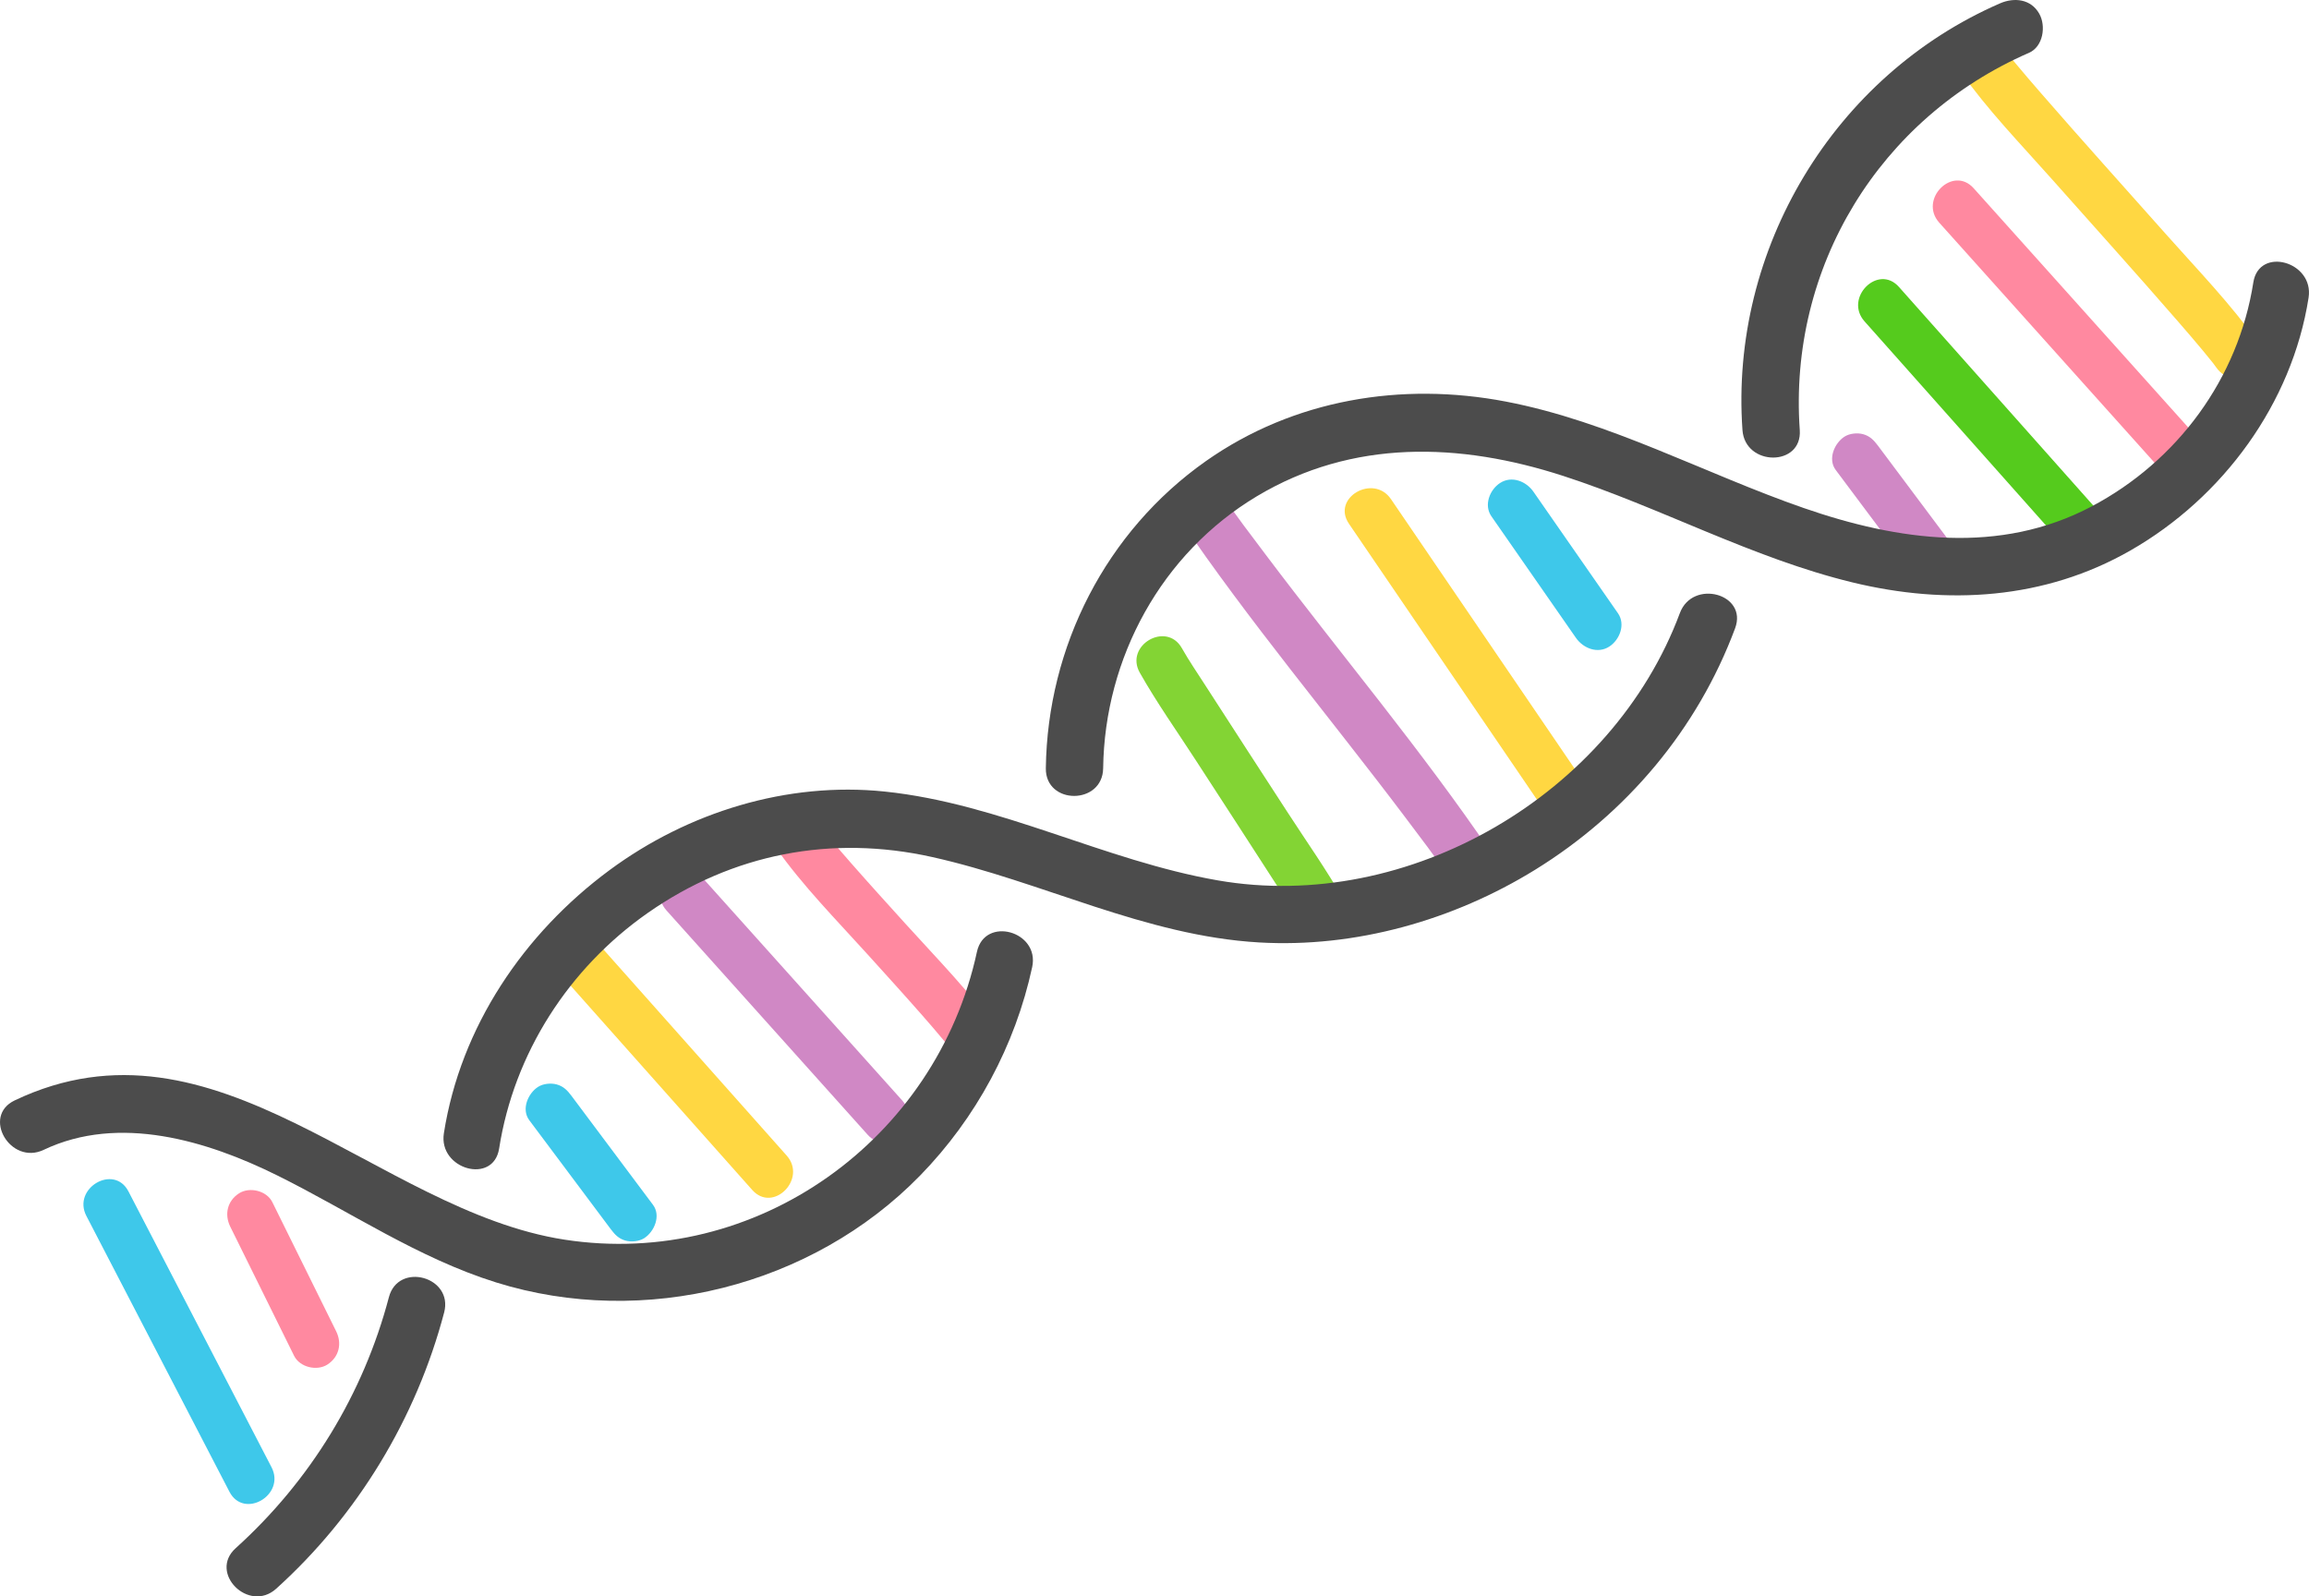 <?xml version="1.0" encoding="utf-8"?>
<!-- Generator: Adobe Illustrator 24.2.1, SVG Export Plug-In . SVG Version: 6.00 Build 0)  -->
<svg version="1.1" id="レイヤー_1" xmlns="http://www.w3.org/2000/svg" xmlns:xlink="http://www.w3.org/1999/xlink" x="0px"
	 y="0px" viewBox="0 0 106.052 73.321" style="enable-background:new 0 0 106.052 73.321;" xml:space="preserve">
<style type="text/css">
	.st0{fill:#3EC8EA;}
	.st1{fill:#FF89A0;}
	.st2{fill:#83D434;}
	.st3{fill:#D088C5;}
	.st4{fill:#FFD742;}
	.st5{fill:#55CB1D;}
	.st6{fill:#4C4C4C;}
</style>
<g>
	<path class="st0" d="M3.968,55.848c2.19,4.223,4.381,8.445,6.571,12.668
		c0.663,1.278,2.594,0.148,1.931-1.129c-2.19-4.223-4.381-8.445-6.571-12.668
		C5.237,53.442,3.306,54.571,3.968,55.848L3.968,55.848z"/>
	<path class="st1" d="M10.576,56.34c0.977,1.977,1.954,3.954,2.932,5.932
		c0.26,0.526,1.047,0.713,1.53,0.401c0.538-0.347,0.679-0.968,0.401-1.53
		c-0.977-1.977-1.954-3.954-2.932-5.932c-0.26-0.526-1.047-0.713-1.53-0.401
		C10.439,55.157,10.299,55.777,10.576,56.34L10.576,56.34z"/>
	<path class="st2" d="M52.351,30.897c0.782,1.383,1.713,2.696,2.576,4.028
		c1.263,1.948,2.531,3.893,3.787,5.846c0.363,0.565,0.746,1.124,1.077,1.708
		c0.708,1.253,2.641,0.127,1.931-1.129c-0.782-1.383-1.713-2.696-2.576-4.028
		c-1.263-1.948-2.531-3.893-3.787-5.846c-0.363-0.565-0.746-1.124-1.077-1.708
		C53.574,28.515,51.641,29.641,52.351,30.897L52.351,30.897z"/>
	<path class="st3" d="M54.19,23.854c3.199,4.714,6.906,9.11,10.333,13.659
		c0.696,0.923,1.401,1.843,2.05,2.8c0.804,1.184,2.742,0.066,1.931-1.129
		c-3.199-4.714-6.906-9.11-10.333-13.659c-0.696-0.923-1.401-1.843-2.05-2.8
		C55.318,21.541,53.379,22.659,54.19,23.854L54.19,23.854z"/>
	<path class="st4" d="M61.957,24.055c2.994,4.394,5.988,8.788,8.982,13.182
		c0.806,1.183,2.745,0.065,1.931-1.129c-2.994-4.394-5.988-8.788-8.982-13.182
		C63.083,21.744,61.144,22.861,61.957,24.055L61.957,24.055z"/>
	<path class="st0" d="M68.499,23.712c1.295,1.862,2.589,3.723,3.884,5.585
		c0.333,0.479,0.995,0.746,1.53,0.401c0.476-0.307,0.758-1.016,0.401-1.53
		c-1.295-1.862-2.589-3.723-3.884-5.585c-0.333-0.479-0.995-0.746-1.53-0.401
		C68.424,22.489,68.142,23.198,68.499,23.712L68.499,23.712z"/>
	<path class="st3" d="M84.314,21.586c1.038,1.387,2.075,2.774,3.113,4.162
		c0.213,0.284,0.425,0.568,0.638,0.853c0.181,0.242,0.365,0.43,0.668,0.514
		c0.268,0.074,0.624,0.04,0.862-0.113c0.462-0.298,0.776-1.029,0.401-1.53
		c-1.038-1.387-2.075-2.774-3.113-4.162c-0.213-0.284-0.425-0.568-0.638-0.853
		c-0.181-0.242-0.365-0.43-0.668-0.514c-0.268-0.074-0.624-0.04-0.862,0.113
		C84.254,20.354,83.94,21.085,84.314,21.586L84.314,21.586z"/>
	<g>
		<path class="st1" d="M86.428,13.97c2.03,2.283,6.887,7.746,8.917,10.029"/>
		<path class="st5" d="M85.638,14.761c2.972,3.343,5.945,6.686,8.917,10.029
			c0.958,1.078,2.535-0.509,1.581-1.581c-2.972-3.343-5.945-6.686-8.917-10.029
			C86.261,12.101,84.684,13.688,85.638,14.761L85.638,14.761z"/>
	</g>
	<path class="st1" d="M89.07,10.228c3.595,4.008,7.19,8.016,10.785,12.024
		c0.963,1.074,2.54-0.512,1.581-1.581c-3.595-4.008-7.19-8.016-10.785-12.024
		C89.689,7.573,88.111,9.159,89.07,10.228L89.07,10.228z"/>
	<g>
		<path class="st1" d="M91.006,2.713c1.295,1.862,10.461,11.742,11.756,13.604"/>
		<path class="st4" d="M90.04,3.278c1.248,1.774,2.799,3.367,4.235,4.986
			c1.924,2.168,3.867,4.319,5.767,6.508c0.385,0.443,0.768,0.888,1.143,1.339
			c0.151,0.181,0.298,0.364,0.446,0.548c0.166,0.206-0.117-0.16,0.026,0.033
			c0.047,0.063,0.093,0.126,0.139,0.19c0.822,1.168,2.762,0.052,1.931-1.129
			c-1.248-1.774-2.799-3.367-4.235-4.986c-1.924-2.168-3.867-4.319-5.767-6.508
			c-0.385-0.443-0.768-0.888-1.143-1.339c-0.151-0.181-0.298-0.364-0.446-0.548
			c-0.166-0.206,0.117,0.16-0.026-0.033c-0.047-0.063-0.093-0.126-0.139-0.19
			C91.15,0.981,89.21,2.097,90.04,3.278L90.04,3.278z"/>
	</g>
	<path class="st0" d="M24.31,51.451c1.038,1.387,2.075,2.774,3.113,4.162
		c0.213,0.284,0.425,0.568,0.638,0.853c0.181,0.242,0.365,0.43,0.668,0.514
		c0.268,0.074,0.624,0.04,0.862-0.113c0.462-0.298,0.776-1.029,0.401-1.53
		c-1.038-1.387-2.075-2.774-3.113-4.162c-0.213-0.284-0.425-0.568-0.638-0.853
		c-0.181-0.242-0.365-0.43-0.668-0.514c-0.268-0.074-0.624-0.04-0.862,0.113
		C24.249,50.219,23.935,50.95,24.31,51.451L24.31,51.451z"/>
	<path class="st4" d="M25.633,44.625c2.972,3.343,5.945,6.686,8.917,10.029
		c0.958,1.078,2.535-0.509,1.581-1.581c-2.972-3.343-5.945-6.686-8.917-10.029
		C26.256,41.966,24.679,43.552,25.633,44.625L25.633,44.625z"/>
	<path class="st3" d="M30.615,41.82c3.079,3.432,6.157,6.865,9.236,10.297
		c0.963,1.074,2.54-0.512,1.581-1.581c-3.079-3.432-6.157-6.865-9.236-10.297
		C31.234,39.165,29.656,40.751,30.615,41.82L30.615,41.82z"/>
	<path class="st1" d="M35.624,38.917c1.238,1.763,2.789,3.33,4.23,4.924
		c0.835,0.923,1.672,1.844,2.493,2.779c0.337,0.384,0.672,0.771,0.999,1.165
		c0.133,0.16,0.262,0.323,0.392,0.485c0.132,0.163-0.149-0.211,0.026,0.037
		c0.044,0.062,0.09,0.123,0.134,0.186c0.347,0.494,0.978,0.724,1.53,0.401
		c0.488-0.286,0.75-1.033,0.401-1.53c-1.238-1.763-2.789-3.33-4.23-4.924
		c-0.835-0.923-1.672-1.844-2.493-2.779c-0.337-0.384-0.672-0.771-0.999-1.165
		c-0.133-0.16-0.262-0.323-0.392-0.485c-0.132-0.163,0.149,0.211-0.026-0.037
		c-0.044-0.062-0.09-0.123-0.134-0.186c-0.347-0.494-0.978-0.724-1.53-0.401
		C35.536,37.672,35.275,38.42,35.624,38.917L35.624,38.917z"/>
	<path class="st6" d="M2.005,52.812c3.463-1.647,7.504-0.426,10.743,1.181
		c3.337,1.656,6.457,3.791,10.041,4.909c6.789,2.117,14.51,0.176,19.472-4.911
		c2.571-2.637,4.369-5.975,5.147-9.573c0.357-1.652-2.18-2.357-2.538-0.7
		c-1.865,8.623-10.121,14.579-18.943,13.218
		c-8.627-1.331-15.975-10.807-25.249-6.397
		C-0.853,51.266,0.481,53.536,2.005,52.812L2.005,52.812z"/>
	<path class="st6" d="M50.668,35.285c0.067-5.069,2.68-9.869,7.056-12.49
		c4.402-2.637,9.325-2.475,14.067-0.939c4.49,1.455,8.68,3.773,13.283,4.891
		c4.359,1.06,8.841,0.793,12.784-1.468c4.244-2.433,7.416-6.749,8.175-11.607
		c0.259-1.657-2.277-2.371-2.538-0.7c-0.69,4.414-3.482,8.202-7.425,10.287
		c-4.225,2.233-8.88,1.582-13.226,0.074c-4.57-1.586-8.898-3.974-13.684-4.89
		c-4.783-0.916-9.743-0.101-13.769,2.732c-4.589,3.23-7.282,8.517-7.356,14.111
		C48.013,36.979,50.645,36.98,50.668,35.285L50.668,35.285z"/>
	<path class="st6" d="M91.861,0.154C84.225,3.476,79.443,11.453,80.031,19.751
		c0.119,1.68,2.752,1.693,2.632,0C82.134,12.27,86.327,5.412,93.189,2.427
		c0.657-0.286,0.794-1.236,0.472-1.801C93.276-0.051,92.509-0.128,91.861,0.154
		L91.861,0.154z"/>
	<path class="st6" d="M77.156,28.159c-3.096,8.314-12.453,13.802-21.224,12.276
		c-5.225-0.909-9.989-3.528-15.299-4.08c-4.478-0.465-9.034,0.947-12.635,3.608
		c-3.943,2.913-6.846,7.202-7.611,12.089c-0.259,1.657,2.277,2.371,2.538,0.7
		c0.685-4.378,3.2-8.284,6.829-10.823c3.89-2.722,8.435-3.597,13.06-2.566
		c5.063,1.128,9.77,3.619,15.016,3.923c4.422,0.256,8.921-1.019,12.675-3.336
		c4.205-2.595,7.462-6.458,9.188-11.093
		C80.286,27.27,77.743,26.583,77.156,28.159L77.156,28.159z"/>
	<path class="st6" d="M12.686,72.968c3.734-3.37,6.433-7.826,7.714-12.688
		c0.432-1.64-2.106-2.339-2.538-0.7c-1.173,4.452-3.62,8.443-7.037,11.527
		C9.564,72.244,11.431,74.101,12.686,72.968L12.686,72.968z"/>
</g>
</svg>
